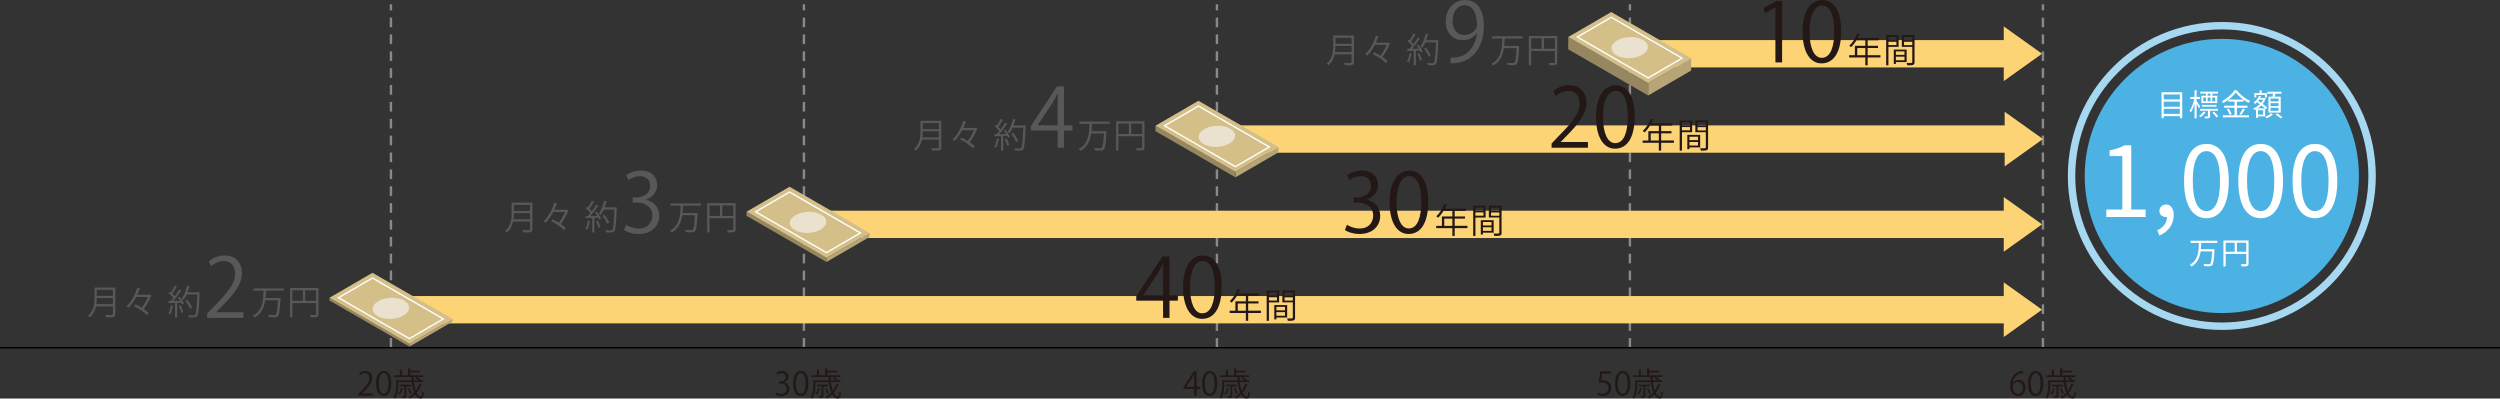 <?xml version="1.0" encoding="UTF-8"?><svg id="_レイヤー_2" xmlns="http://www.w3.org/2000/svg" width="518.74" height="82.69" viewBox="0 0 518.74 82.69"><rect x="0" y="0" width="518.74" height="82.69" fill="#333333" stroke="none"/><defs><style>.cls-1{fill:#eae1cf;}.cls-2{fill:#fff;}.cls-3{fill:#fcd475;}.cls-4{fill:#b8a577;}.cls-5{fill:#d4bf89;}.cls-6{fill:#231815;}.cls-7{fill:#968761;}.cls-8{fill:#595757;}.cls-9{fill:#4cb2e3;}.cls-10{stroke:#a6d9f1;stroke-width:1.54px;}.cls-10,.cls-11,.cls-12{fill:none;stroke-miterlimit:10;}.cls-11{stroke:#898989;stroke-dasharray:0 0 2 1.5;stroke-width:.5px;}.cls-12{stroke:#000;stroke-width:.3px;}</style></defs><g id="_レイヤー_1-2"><line class="cls-11" x1="423.9" y1="72.15" x2="423.9" y2=".89"/><line class="cls-11" x1="338.2" y1="72.15" x2="338.2" y2=".89"/><line class="cls-11" x1="252.51" y1="72.15" x2="252.51" y2=".89"/><line class="cls-11" x1="166.81" y1="72.15" x2="166.81" y2=".89"/><line class="cls-11" x1="81.12" y1="72.15" x2="81.12" y2=".89"/><line class="cls-12" y1="72.15" x2="518.74" y2="72.15"/><rect class="cls-3" x="81.12" y="61.43" width="337.47" height="5.67"/><polygon class="cls-3" points="423.71 64.26 415.77 58.59 415.77 69.93 423.71 64.26"/><rect class="cls-3" x="166.81" y="43.72" width="251.78" height="5.67"/><polygon class="cls-3" points="423.71 46.55 415.77 40.89 415.77 52.23 423.71 46.55"/><rect class="cls-3" x="252.51" y="26.02" width="166.27" height="5.67"/><polygon class="cls-3" points="423.9 28.85 415.96 23.19 415.96 34.52 423.9 28.85"/><rect class="cls-3" x="338.2" y="8.32" width="80.39" height="5.67"/><polygon class="cls-3" points="423.71 11.15 415.77 5.48 415.77 16.82 423.71 11.15"/><g><polygon class="cls-4" points="93.87 66.17 93.87 66.74 84.95 71.92 84.95 71.36 93.87 66.17"/><polygon class="cls-7" points="84.95 71.36 84.95 71.92 68.36 62.35 68.37 61.78 84.95 71.36"/><polygon class="cls-5" points="77.28 56.6 93.87 66.17 84.95 71.36 68.37 61.78 77.28 56.6"/><path class="cls-1" d="M83.86,62.38c1.44,.83,1.37,2.21-.15,3.1-1.52,.88-3.91,.93-5.34,.1-1.44-.83-1.37-2.21,.15-3.1s3.91-.93,5.34-.1Z"/><path class="cls-2" d="M77.29,57.52l14.98,8.65-7.33,4.26-14.98-8.65,7.33-4.26Zm-6.76,4.26l14.42,8.32,6.75-3.93-14.42-8.32-6.75,3.93"/></g><polygon class="cls-4" points="180.42 48.33 180.41 49.18 171.5 54.36 171.5 53.51 180.42 48.33"/><polygon class="cls-7" points="171.5 53.51 171.5 54.36 154.91 44.79 154.91 43.93 171.5 53.51"/><polygon class="cls-5" points="163.83 38.75 180.42 48.33 171.5 53.51 154.91 43.93 163.83 38.75"/><path class="cls-1" d="M170.41,44.54c1.44,.83,1.37,2.21-.15,3.1s-3.91,.93-5.34,.1c-1.44-.83-1.37-2.21,.15-3.1s3.91-.93,5.34-.1Z"/><path class="cls-2" d="M163.83,39.68l14.98,8.65-7.33,4.26-14.98-8.65,7.33-4.26Zm-6.76,4.26l14.42,8.32,6.75-3.93-14.42-8.32-6.75,3.93"/><g><polygon class="cls-4" points="350.91 12.07 350.91 14.63 341.99 19.81 341.99 17.26 350.91 12.07"/><polygon class="cls-7" points="341.99 17.26 341.99 19.81 325.4 10.23 325.4 7.68 341.99 17.26"/><polygon class="cls-5" points="334.32 2.5 350.91 12.07 341.99 17.26 325.4 7.68 334.32 2.5"/><path class="cls-1" d="M340.9,8.28c1.44,.83,1.37,2.21-.15,3.1-1.52,.88-3.91,.93-5.34,.1s-1.37-2.21,.15-3.1c1.52-.88,3.91-.93,5.34-.1Z"/><path class="cls-2" d="M334.33,3.42l14.98,8.65-7.33,4.26-14.98-8.65,7.33-4.26Zm-6.76,4.26l14.42,8.32,6.75-3.93-14.42-8.32-6.75,3.93"/></g><g><polygon class="cls-4" points="265.26 30.49 265.26 31.62 256.35 36.8 256.35 35.67 265.26 30.49"/><polygon class="cls-7" points="256.35 35.67 256.35 36.8 239.76 27.22 239.76 26.09 256.35 35.67"/><polygon class="cls-5" points="248.67 20.91 265.26 30.49 256.35 35.67 239.76 26.09 248.67 20.91"/><path class="cls-1" d="M255.25,26.69c1.44,.83,1.37,2.21-.15,3.1s-3.91,.93-5.34,.1c-1.44-.83-1.37-2.21,.15-3.1,1.52-.88,3.91-.93,5.34-.1Z"/><path class="cls-2" d="M248.68,21.84l14.98,8.65-7.33,4.26-14.98-8.65,7.33-4.26Zm-6.76,4.26l14.42,8.32,6.75-3.93-14.42-8.32-6.75,3.93"/></g><g><path class="cls-6" d="M77.35,82.1h-2.98v-.34l.49-.52c1.2-1.21,1.8-1.94,1.8-2.77,0-.54-.24-1.04-.96-1.04-.4,0-.77,.22-1.01,.42l-.19-.39c.31-.28,.77-.49,1.31-.49,1.02,0,1.42,.74,1.42,1.43,0,.95-.67,1.76-1.71,2.81l-.4,.42h0s2.23,.01,2.23,.01v.46Z"/><path class="cls-6" d="M78.02,79.59c0-1.76,.69-2.62,1.63-2.62s1.54,.9,1.54,2.55c0,1.75-.61,2.65-1.61,2.65-.92,0-1.55-.9-1.55-2.58Zm2.6-.04c0-1.26-.3-2.13-1.01-2.13-.6,0-1.02,.8-1.02,2.13s.37,2.17,1,2.17c.75,0,1.03-.97,1.03-2.17Z"/><path class="cls-6" d="M85.86,79.28c.08,.67,.22,1.3,.41,1.8,.32-.43,.58-.93,.75-1.49l.51,.15s-.07,.07-.14,.06c-.22,.63-.54,1.21-.94,1.7,.24,.48,.54,.77,.87,.77,.19,0,.27-.29,.3-1.01,.09,.09,.23,.17,.34,.2-.07,.94-.24,1.22-.67,1.22-.46,0-.85-.32-1.15-.85-.32,.34-.68,.62-1.07,.85-.06-.09-.2-.23-.28-.3,.43-.23,.83-.54,1.17-.92-.26-.59-.43-1.35-.53-2.17h-2.79v.78c0,.77-.11,1.87-.67,2.62-.07-.09-.25-.22-.34-.28,.52-.7,.59-1.66,.59-2.36v-1.15h3.18c-.02-.22-.03-.44-.04-.66h-3.53v-.38h1.13v-1.14l.55,.04s-.04,.07-.13,.09v1.02h1.29v-1.45l.58,.04s-.05,.08-.13,.09v.37h2.03v.35h-2.03v.6h2.71v.38h-1.31c.3,.17,.64,.42,.81,.58l-.08,.07h.54v.38h-1.93Zm-2.19,1.38s-.05,.06-.12,.06c-.14,.42-.36,.9-.61,1.19-.07-.05-.2-.13-.28-.19,.22-.28,.44-.74,.56-1.2l.44,.13Zm1.59-.48h-.95v1.95c0,.4-.15,.44-.85,.44-.01-.11-.07-.26-.13-.37,.25,0,.44,0,.51,0,.07,0,.08-.03,.08-.09v-1.95h-.96v-.36h2.29v.36Zm-.34,.36c.22,.32,.44,.77,.52,1.04l-.33,.14c-.07-.29-.3-.73-.5-1.06l.31-.12Zm1.51-2.29h-.48s-.06,.06-.13,.08c0,.2,.01,.39,.03,.58h1.06c-.2-.16-.46-.35-.68-.48l.22-.17Z"/></g><g><path class="cls-6" d="M162.7,79.37c.59,.1,1.1,.58,1.1,1.31,0,.8-.58,1.5-1.71,1.5-.5,0-.96-.16-1.19-.32l.17-.43c.18,.12,.59,.3,1.03,.3,.85,0,1.12-.59,1.12-1.06,0-.74-.63-1.08-1.29-1.08h-.33v-.42h.33c.48,0,1.11-.3,1.11-.93,0-.44-.26-.81-.87-.81-.37,0-.72,.18-.92,.33l-.17-.41c.24-.19,.71-.38,1.2-.38,.92,0,1.33,.59,1.33,1.19,0,.52-.33,.98-.92,1.19v.02Z"/><path class="cls-6" d="M164.57,79.59c0-1.76,.69-2.62,1.63-2.62s1.54,.9,1.54,2.55c0,1.75-.61,2.65-1.61,2.65-.92,0-1.55-.9-1.55-2.58Zm2.6-.04c0-1.26-.3-2.13-1.01-2.13-.6,0-1.02,.8-1.02,2.13s.37,2.17,1,2.17c.75,0,1.03-.97,1.03-2.17Z"/><path class="cls-6" d="M172.41,79.28c.08,.67,.22,1.3,.41,1.8,.32-.43,.58-.93,.75-1.49l.51,.15s-.07,.07-.14,.06c-.22,.63-.54,1.21-.94,1.7,.24,.48,.54,.77,.87,.77,.19,0,.27-.29,.3-1.01,.09,.09,.23,.17,.34,.2-.07,.94-.24,1.22-.67,1.22-.46,0-.85-.32-1.15-.85-.32,.34-.68,.62-1.07,.85-.06-.09-.2-.23-.28-.3,.43-.23,.83-.54,1.17-.92-.26-.59-.43-1.35-.53-2.17h-2.79v.78c0,.77-.11,1.87-.67,2.62-.07-.09-.25-.22-.34-.28,.52-.7,.59-1.66,.59-2.36v-1.15h3.18c-.02-.22-.03-.44-.04-.66h-3.53v-.38h1.13v-1.14l.55,.04s-.04,.07-.13,.09v1.02h1.29v-1.45l.58,.04s-.05,.08-.13,.09v.37h2.03v.35h-2.03v.6h2.71v.38h-1.31c.3,.17,.64,.42,.81,.58l-.08,.07h.54v.38h-1.93Zm-2.19,1.38s-.05,.06-.12,.06c-.14,.42-.36,.9-.61,1.19-.07-.05-.2-.13-.28-.19,.22-.28,.44-.74,.56-1.2l.44,.13Zm1.59-.48h-.95v1.95c0,.4-.15,.44-.85,.44-.01-.11-.07-.26-.13-.37,.25,0,.44,0,.51,0,.07,0,.08-.03,.08-.09v-1.95h-.96v-.36h2.29v.36Zm-.34,.36c.22,.32,.44,.77,.52,1.04l-.33,.14c-.07-.29-.3-.73-.5-1.06l.31-.12Zm1.51-2.29h-.48s-.06,.06-.13,.08c0,.2,.01,.39,.03,.58h1.06c-.2-.16-.46-.35-.68-.48l.22-.17Z"/></g><g><path class="cls-6" d="M248.3,82.1h-.53v-1.41h-2.2v-.36l2.15-3.27h.58v3.2h.69v.43h-.69v1.41Zm-2.17-1.84h1.64v-1.79c0-.28,.01-.54,.03-.81h-.03c-.15,.31-.28,.53-.4,.75l-1.23,1.83h0Z"/><path class="cls-6" d="M249.41,79.59c0-1.76,.69-2.62,1.63-2.62s1.54,.9,1.54,2.55c0,1.75-.61,2.65-1.61,2.65-.92,0-1.55-.9-1.55-2.58Zm2.6-.04c0-1.26-.3-2.13-1.01-2.13-.6,0-1.02,.8-1.02,2.13s.37,2.17,1,2.17c.75,0,1.03-.97,1.03-2.17Z"/><path class="cls-6" d="M257.25,79.28c.08,.67,.22,1.3,.41,1.8,.32-.43,.58-.93,.75-1.49l.51,.15s-.07,.07-.14,.06c-.22,.63-.54,1.21-.94,1.7,.24,.48,.54,.77,.87,.77,.19,0,.27-.29,.3-1.01,.09,.09,.23,.17,.34,.2-.07,.94-.24,1.22-.67,1.22-.46,0-.85-.32-1.15-.85-.32,.34-.68,.62-1.07,.85-.06-.09-.2-.23-.28-.3,.43-.23,.83-.54,1.17-.92-.26-.59-.43-1.35-.53-2.17h-2.79v.78c0,.77-.11,1.87-.67,2.62-.07-.09-.25-.22-.34-.28,.52-.7,.59-1.66,.59-2.36v-1.15h3.18c-.02-.22-.03-.44-.04-.66h-3.53v-.38h1.13v-1.14l.55,.04s-.04,.07-.13,.09v1.02h1.29v-1.45l.58,.04s-.05,.08-.13,.09v.37h2.03v.35h-2.03v.6h2.71v.38h-1.31c.3,.17,.64,.42,.81,.58l-.08,.07h.54v.38h-1.93Zm-2.19,1.38s-.05,.06-.12,.06c-.14,.42-.36,.9-.61,1.19-.07-.05-.2-.13-.28-.19,.22-.28,.44-.74,.56-1.2l.44,.13Zm1.59-.48h-.95v1.95c0,.4-.15,.44-.85,.44-.01-.11-.07-.26-.13-.37,.25,0,.44,0,.51,0,.07,0,.08-.03,.08-.09v-1.95h-.96v-.36h2.29v.36Zm-.34,.36c.22,.32,.44,.77,.52,1.04l-.33,.14c-.07-.29-.3-.73-.5-1.06l.31-.12Zm1.51-2.29h-.48s-.06,.06-.13,.08c0,.2,.01,.39,.03,.58h1.06c-.2-.16-.46-.35-.68-.48l.22-.17Z"/></g><g><path class="cls-6" d="M334.26,77.06v.46h-1.81l-.21,1.43c.11-.01,.21-.03,.39-.03,.89,0,1.7,.53,1.7,1.55s-.74,1.71-1.74,1.71c-.5,0-.93-.15-1.16-.3l.16-.44c.19,.13,.56,.28,1,.28,.63,0,1.18-.46,1.17-1.19,0-.69-.44-1.18-1.39-1.18-.27,0-.48,.02-.65,.05l.32-2.35h2.21Z"/><path class="cls-6" d="M335.11,79.59c0-1.76,.69-2.62,1.63-2.62s1.54,.9,1.54,2.55c0,1.75-.61,2.65-1.62,2.65-.92,0-1.55-.9-1.55-2.58Zm2.6-.04c0-1.26-.3-2.13-1.01-2.13-.6,0-1.02,.8-1.02,2.13s.37,2.17,1,2.17c.75,0,1.03-.97,1.03-2.17Z"/><path class="cls-6" d="M342.95,79.28c.08,.67,.22,1.3,.41,1.8,.32-.43,.58-.93,.75-1.49l.51,.15s-.07,.07-.14,.06c-.22,.63-.55,1.21-.94,1.7,.24,.48,.54,.77,.88,.77,.19,0,.27-.29,.3-1.01,.09,.09,.23,.17,.34,.2-.07,.94-.24,1.22-.67,1.22-.46,0-.85-.32-1.15-.85-.32,.34-.68,.62-1.07,.85-.06-.09-.2-.23-.28-.3,.43-.23,.83-.54,1.17-.92-.26-.59-.43-1.35-.53-2.17h-2.79v.78c0,.77-.11,1.87-.67,2.62-.07-.09-.25-.22-.34-.28,.52-.7,.58-1.66,.58-2.36v-1.15h3.18c-.02-.22-.03-.44-.04-.66h-3.53v-.38h1.13v-1.14l.55,.04s-.04,.07-.13,.09v1.02h1.29v-1.45l.58,.04s-.05,.08-.13,.09v.37h2.03v.35h-2.03v.6h2.71v.38h-1.31c.3,.17,.64,.42,.81,.58l-.08,.07h.54v.38h-1.93Zm-2.19,1.38s-.05,.06-.12,.06c-.14,.42-.36,.9-.61,1.19-.07-.05-.2-.13-.28-.19,.22-.28,.44-.74,.57-1.2l.44,.13Zm1.59-.48h-.95v1.95c0,.4-.15,.44-.85,.44-.01-.11-.07-.26-.13-.37,.25,0,.44,0,.51,0,.07,0,.08-.03,.08-.09v-1.95h-.96v-.36h2.29v.36Zm-.34,.36c.22,.32,.44,.77,.52,1.04l-.33,.14c-.07-.29-.3-.73-.5-1.06l.31-.12Zm1.51-2.29h-.48s-.06,.06-.13,.08c0,.2,.01,.39,.03,.58h1.06c-.2-.16-.46-.35-.68-.48l.21-.17Z"/></g><g><path class="cls-6" d="M417.67,79.42c.23-.34,.64-.62,1.18-.62,.85,0,1.43,.64,1.43,1.61s-.57,1.76-1.55,1.76-1.64-.81-1.64-2.12,.63-2.77,2.27-3.04c.19-.03,.36-.05,.47-.05v.46c-1.39,0-2.06,1.02-2.17,1.98h.02Zm2.04,1.03c0-.77-.42-1.22-1.02-1.22s-1.04,.58-1.04,.96c0,.92,.4,1.55,1.1,1.55,.58,0,.97-.53,.97-1.29Z"/><path class="cls-6" d="M420.8,79.59c0-1.76,.69-2.62,1.63-2.62s1.54,.9,1.54,2.55c0,1.75-.61,2.65-1.62,2.65-.92,0-1.55-.9-1.55-2.58Zm2.6-.04c0-1.26-.3-2.13-1.01-2.13-.6,0-1.02,.8-1.02,2.13s.37,2.17,1,2.17c.75,0,1.03-.97,1.03-2.17Z"/><path class="cls-6" d="M428.64,79.28c.08,.67,.22,1.3,.41,1.8,.32-.43,.58-.93,.75-1.49l.51,.15s-.07,.07-.14,.06c-.22,.63-.55,1.21-.94,1.7,.24,.48,.54,.77,.88,.77,.19,0,.27-.29,.3-1.01,.09,.09,.23,.17,.34,.2-.07,.94-.24,1.22-.67,1.22-.46,0-.85-.32-1.15-.85-.32,.34-.68,.62-1.07,.85-.06-.09-.2-.23-.28-.3,.43-.23,.83-.54,1.17-.92-.26-.59-.43-1.35-.53-2.17h-2.79v.78c0,.77-.11,1.87-.67,2.62-.07-.09-.25-.22-.34-.28,.52-.7,.58-1.66,.58-2.36v-1.15h3.18c-.02-.22-.03-.44-.04-.66h-3.53v-.38h1.13v-1.14l.55,.04s-.04,.07-.13,.09v1.02h1.29v-1.45l.58,.04s-.05,.08-.13,.09v.37h2.03v.35h-2.03v.6h2.71v.38h-1.31c.3,.17,.64,.42,.81,.58l-.08,.07h.54v.38h-1.93Zm-2.19,1.38s-.05,.06-.12,.06c-.14,.42-.36,.9-.61,1.19-.07-.05-.2-.13-.28-.19,.22-.28,.44-.74,.57-1.2l.44,.13Zm1.59-.48h-.95v1.95c0,.4-.15,.44-.85,.44-.01-.11-.07-.26-.13-.37,.25,0,.44,0,.51,0,.07,0,.08-.03,.08-.09v-1.95h-.96v-.36h2.29v.36Zm-.34,.36c.22,.32,.44,.77,.52,1.04l-.33,.14c-.07-.29-.3-.73-.5-1.06l.31-.12Zm1.51-2.29h-.48s-.06,.06-.13,.08c0,.2,.01,.39,.03,.58h1.06c-.2-.16-.46-.35-.68-.48l.21-.17Z"/></g><g><path class="cls-6" d="M368.39,12.95V1.53h-.03l-2.09,1.21-.34-1.06,2.64-1.48h1.21V12.95h-1.38Z"/><path class="cls-6" d="M374.02,6.62c0-4.46,1.74-6.62,4.12-6.62s3.9,2.28,3.9,6.45c0,4.42-1.55,6.7-4.08,6.7-2.31,0-3.93-2.28-3.93-6.53Zm6.58-.1c0-3.18-.77-5.38-2.55-5.38-1.51,0-2.59,2.02-2.59,5.38s.94,5.48,2.54,5.48c1.89,0,2.6-2.45,2.6-5.48Z"/><path class="cls-6" d="M390.18,11.46v.47h-2.65v1.62h-.48v-1.62h-3.36v-.47h1.19v-1.95h2.17v-1.16h-1.83c-.34,.56-.73,1.06-1.13,1.43-.08-.08-.27-.24-.38-.31,.66-.57,1.28-1.54,1.65-2.53l.6,.19c-.03,.06-.09,.08-.16,.06-.09,.23-.2,.46-.32,.69h4.36v.47h-2.31v1.16h2.15v.45h-2.15v1.49h2.65Zm-4.81,0h1.68v-1.49h-1.68v1.49Z"/><path class="cls-6" d="M393.95,9.73h-2.11v3.83h-.47V7.28h2.58v2.44Zm-.45-2.07h-1.66v.65h1.66v-.65Zm-1.66,1.69h1.66v-.68h-1.66v.68Zm3.78,3.53h-2.23v.38h-.44v-2.97h2.67v2.59Zm-.45-2.21h-1.78v.71h1.78v-.71Zm-1.78,1.83h1.78v-.74h-1.78v.74Zm3.87-5.21v5.61c0,.63-.28,.66-1.5,.66-.01-.13-.09-.36-.16-.5,.23,0,.45,.01,.63,.01,.52,0,.56,0,.56-.18v-3.16h-2.17v-2.45h2.64Zm-.47,.38h-1.71v.65h1.71v-.65Zm-1.71,1.7h1.71v-.69h-1.71v.69Z"/></g><g><path class="cls-6" d="M329.49,30.65h-7.54v-.87l1.24-1.31c3.03-3.06,4.56-4.92,4.56-6.99,0-1.36-.6-2.62-2.43-2.62-1.02,0-1.94,.56-2.55,1.05l-.48-.99c.78-.7,1.94-1.24,3.3-1.24,2.57,0,3.59,1.87,3.59,3.62,0,2.4-1.68,4.44-4.32,7.09l-1,1.05v.03h5.63v1.16Z"/><path class="cls-6" d="M331.17,24.32c0-4.46,1.74-6.62,4.12-6.62s3.9,2.28,3.9,6.45c0,4.42-1.55,6.7-4.08,6.7-2.31,0-3.93-2.28-3.93-6.53Zm6.58-.1c0-3.18-.77-5.38-2.55-5.38-1.51,0-2.59,2.03-2.59,5.38s.94,5.48,2.54,5.48c1.89,0,2.6-2.45,2.6-5.48Z"/><path class="cls-6" d="M347.33,29.16v.47h-2.65v1.62h-.48v-1.62h-3.36v-.47h1.19v-1.95h2.17v-1.16h-1.83c-.34,.56-.73,1.06-1.13,1.43-.08-.08-.27-.24-.38-.31,.66-.57,1.28-1.54,1.65-2.53l.6,.19c-.03,.06-.09,.08-.16,.06-.09,.23-.2,.46-.32,.69h4.36v.47h-2.31v1.16h2.15v.45h-2.15v1.49h2.65Zm-4.81,0h1.68v-1.49h-1.68v1.49Z"/><path class="cls-6" d="M351.11,27.43h-2.11v3.83h-.47v-6.27h2.58v2.44Zm-.45-2.07h-1.66v.65h1.66v-.65Zm-1.66,1.69h1.66v-.68h-1.66v.68Zm3.78,3.53h-2.23v.38h-.44v-2.97h2.67v2.59Zm-.45-2.21h-1.78v.71h1.78v-.71Zm-1.78,1.83h1.78v-.74h-1.78v.74Zm3.87-5.21v5.61c0,.63-.28,.66-1.5,.66-.01-.13-.09-.36-.16-.5,.23,0,.45,.01,.63,.01,.52,0,.56,0,.56-.18v-3.16h-2.17v-2.45h2.64Zm-.47,.38h-1.71v.65h1.71v-.65Zm-1.71,1.7h1.71v-.69h-1.71v.69Z"/></g><g><path class="cls-6" d="M283.62,41.46c1.5,.26,2.77,1.46,2.77,3.3,0,2.02-1.46,3.79-4.32,3.79-1.28,0-2.43-.41-3.01-.82l.43-1.09c.46,.31,1.48,.77,2.6,.77,2.14,0,2.84-1.5,2.84-2.67,0-1.87-1.58-2.72-3.25-2.72h-.83v-1.05h.83c1.23,0,2.81-.77,2.81-2.36,0-1.11-.66-2.06-2.19-2.06-.94,0-1.82,.46-2.33,.83l-.43-1.04c.61-.48,1.8-.95,3.03-.95,2.33,0,3.37,1.48,3.37,3.01,0,1.31-.83,2.48-2.31,3.01v.05Z"/><path class="cls-6" d="M288.33,42.02c0-4.46,1.74-6.62,4.12-6.62s3.9,2.28,3.9,6.45c0,4.42-1.55,6.7-4.08,6.7-2.31,0-3.93-2.28-3.93-6.53Zm6.58-.1c0-3.18-.77-5.38-2.55-5.38-1.51,0-2.59,2.03-2.59,5.38s.94,5.48,2.54,5.48c1.89,0,2.6-2.45,2.6-5.48Z"/><path class="cls-6" d="M304.49,46.86v.47h-2.65v1.62h-.48v-1.62h-3.36v-.47h1.19v-1.95h2.17v-1.16h-1.83c-.34,.56-.73,1.06-1.13,1.43-.08-.08-.27-.24-.38-.31,.66-.57,1.28-1.54,1.65-2.53l.6,.19c-.03,.06-.09,.08-.16,.06-.09,.23-.2,.46-.32,.69h4.36v.47h-2.31v1.16h2.15v.45h-2.15v1.49h2.65Zm-4.81,0h1.68v-1.49h-1.68v1.49Z"/><path class="cls-6" d="M308.26,45.13h-2.11v3.83h-.47v-6.27h2.58v2.44Zm-.45-2.07h-1.66v.65h1.66v-.65Zm-1.66,1.69h1.66v-.68h-1.66v.68Zm3.78,3.53h-2.23v.38h-.44v-2.97h2.67v2.59Zm-.45-2.21h-1.78v.71h1.78v-.71Zm-1.78,1.83h1.78v-.74h-1.78v.74Zm3.87-5.21v5.61c0,.63-.28,.66-1.5,.66-.01-.13-.09-.36-.16-.5,.23,0,.45,.01,.63,.01,.52,0,.56,0,.56-.18v-3.16h-2.17v-2.45h2.64Zm-.47,.38h-1.71v.65h1.71v-.65Zm-1.71,1.7h1.71v-.69h-1.71v.69Z"/></g><g><path class="cls-6" d="M242.67,65.96h-1.34v-3.57h-5.56v-.9l5.44-8.27h1.46v8.08h1.74v1.09h-1.74v3.57Zm-5.48-4.66h4.13v-4.53c0-.7,.03-1.38,.07-2.04h-.07c-.39,.78-.7,1.33-1.02,1.91l-3.11,4.63v.03Z"/><path class="cls-6" d="M245.48,59.63c0-4.46,1.74-6.62,4.12-6.62s3.9,2.28,3.9,6.45c0,4.42-1.55,6.7-4.08,6.7-2.31,0-3.93-2.28-3.93-6.53Zm6.58-.1c0-3.18-.77-5.38-2.55-5.38-1.51,0-2.59,2.02-2.59,5.38s.94,5.48,2.54,5.48c1.89,0,2.6-2.45,2.6-5.48Z"/><path class="cls-6" d="M261.64,64.47v.47h-2.65v1.62h-.48v-1.62h-3.36v-.47h1.19v-1.95h2.17v-1.16h-1.83c-.34,.56-.73,1.06-1.13,1.43-.08-.08-.27-.24-.38-.31,.66-.57,1.28-1.54,1.65-2.53l.6,.19c-.03,.06-.09,.08-.16,.06-.09,.23-.2,.46-.32,.69h4.36v.47h-2.31v1.16h2.15v.45h-2.15v1.49h2.65Zm-4.81,0h1.68v-1.49h-1.68v1.49Z"/><path class="cls-6" d="M265.41,62.74h-2.11v3.83h-.47v-6.27h2.58v2.44Zm-.45-2.07h-1.66v.65h1.66v-.65Zm-1.66,1.69h1.66v-.68h-1.66v.68Zm3.78,3.53h-2.23v.38h-.44v-2.97h2.67v2.59Zm-.45-2.21h-1.78v.71h1.78v-.71Zm-1.78,1.83h1.78v-.74h-1.78v.74Zm3.87-5.21v5.61c0,.63-.28,.66-1.5,.66-.01-.13-.09-.36-.16-.5,.23,0,.45,.01,.63,.01,.52,0,.56,0,.56-.18v-3.16h-2.17v-2.45h2.64Zm-.47,.38h-1.71v.65h1.71v-.65Zm-1.71,1.7h1.71v-.69h-1.71v.69Z"/></g><g><path class="cls-8" d="M23.92,59.66v5.49c0,.37-.1,.53-.36,.62s-.74,.09-1.51,.08c-.04-.13-.13-.36-.21-.5,.34,.01,.67,.02,.92,.02,.62,0,.66,0,.66-.22v-1.58h-3.5c-.18,.83-.55,1.66-1.3,2.29-.07-.11-.25-.28-.35-.35,1.22-1.03,1.34-2.5,1.34-3.67v-2.18h4.32Zm-3.84,2.18c0,.36-.01,.81-.08,1.27h3.42v-1.27h-3.34Zm3.34-1.71h-3.34v1.26h3.34v-1.26Z"/><path class="cls-8" d="M31.06,61.1l.39,.22s-.06,.06-.1,.08c-.33,.85-.93,1.93-1.53,2.73,.42,.28,.78,.57,1.03,.83l-.33,.43c-.54-.59-1.71-1.38-2.7-1.86l.3-.38c.42,.2,.87,.45,1.3,.71,.5-.64,.99-1.51,1.29-2.24h-2.46c-.42,.81-.94,1.61-1.56,2.22-.1-.08-.3-.21-.44-.28,1.06-.98,1.83-2.54,2.23-3.86l.64,.18s-.07,.08-.17,.08c-.13,.38-.28,.79-.47,1.2h2.51l.1-.03Z"/><path class="cls-8" d="M35.99,63.5s-.06,.07-.14,.07c-.11,.6-.31,1.28-.55,1.7-.08-.06-.25-.13-.36-.18,.23-.4,.41-1.08,.52-1.72l.53,.13Zm.79-4s-.09,.06-.15,.06c-.22,.41-.57,.98-.87,1.39,.19,.18,.37,.37,.5,.53,.35-.48,.68-.98,.91-1.4l.51,.24s-.08,.06-.16,.06c-.4,.62-1.02,1.45-1.57,2.07,.45,0,.94-.01,1.44-.03-.14-.23-.3-.47-.47-.67,.2-.11,.28-.14,.35-.18,.36,.45,.74,1.04,.89,1.43l-.37,.21c-.05-.12-.11-.26-.2-.42l-.82,.04v3.03h-.45v-3.01c-.44,.01-.84,.04-1.15,.04-.01,.06-.06,.08-.11,.09l-.13-.53h.53c.17-.19,.35-.4,.52-.64-.23-.3-.63-.7-.98-.98l.23-.3c.07,.06,.14,.11,.22,.17,.28-.41,.6-1,.79-1.42l.52,.22Zm.84,5.4c-.08-.38-.3-.98-.52-1.42l.38-.13c.23,.45,.46,1.03,.55,1.41l-.41,.15Zm3.55-4.28l.25,.03s0,.11-.01,.16c-.11,3.32-.23,4.43-.51,4.78-.19,.23-.38,.28-.87,.28-.24,0-.53,0-.81-.03-.01-.13-.06-.33-.16-.45,.49,.04,.93,.05,1.11,.05,.14,0,.23-.02,.31-.11,.23-.25,.35-1.34,.46-4.23h-2.22c-.19,.44-.41,.83-.64,1.14-.09-.07-.27-.19-.39-.25,.47-.62,.88-1.67,1.13-2.7l.59,.16c-.01,.06-.08,.08-.16,.08-.1,.38-.22,.75-.36,1.12h2.27Zm-2.32,1.56c.41,.52,.85,1.2,1.02,1.66l-.42,.23c-.16-.45-.59-1.17-.99-1.69l.39-.2Z"/><path class="cls-8" d="M50.52,65.96h-7.54v-.87l1.24-1.31c3.03-3.06,4.56-4.92,4.56-6.99,0-1.36-.6-2.62-2.43-2.62-1.02,0-1.94,.56-2.55,1.06l-.48-.99c.78-.7,1.94-1.24,3.3-1.24,2.57,0,3.59,1.87,3.59,3.62,0,2.4-1.68,4.44-4.32,7.09l-1,1.05v.03h5.63v1.16Z"/><path class="cls-8" d="M58.89,60.3h-3.56s-.07,.05-.13,.06c-.02,.46-.04,.96-.09,1.47h2.81s.28,.03,.28,.03c0,.05,0,.11-.01,.16-.13,2.4-.25,3.27-.54,3.57-.18,.21-.37,.25-.92,.25-.27,0-.61-.01-.95-.04-.01-.14-.08-.34-.17-.47,.56,.05,1.1,.05,1.32,.05,.13,0,.21-.02,.28-.08,.22-.21,.35-1.01,.45-3h-2.63c-.21,1.4-.74,2.8-2.23,3.6-.08-.13-.23-.28-.35-.38,2.08-1.05,2.19-3.34,2.23-5.21h-2.09v-.47h6.29v.47Z"/><path class="cls-8" d="M66.08,59.77v5.42c0,.62-.27,.65-1.59,.65-.03-.13-.11-.35-.18-.48,.25,0,.5,.01,.69,.01,.56,0,.6,0,.6-.18v-2.31h-4.94v2.97h-.47v-6.09h5.89Zm-5.42,.47v2.17h2.19v-2.17h-2.19Zm2.67,2.17h2.27v-2.17h-2.27v2.17Z"/></g><g><path class="cls-8" d="M110.47,42.05v5.49c0,.37-.1,.53-.36,.62-.26,.08-.74,.09-1.51,.08-.04-.13-.13-.36-.21-.5,.34,.01,.67,.02,.92,.02,.62,0,.66,0,.66-.22v-1.58h-3.5c-.18,.83-.55,1.66-1.3,2.29-.07-.11-.25-.28-.35-.36,1.22-1.03,1.34-2.5,1.34-3.67v-2.18h4.32Zm-3.84,2.18c0,.36-.01,.81-.08,1.27h3.42v-1.27h-3.34Zm3.34-1.71h-3.34v1.26h3.34v-1.26Z"/><path class="cls-8" d="M117.6,43.48l.39,.22s-.06,.06-.1,.08c-.33,.85-.93,1.93-1.53,2.72,.42,.28,.78,.57,1.03,.83l-.33,.43c-.54-.59-1.71-1.38-2.7-1.86l.3-.38c.42,.2,.87,.45,1.3,.71,.5-.64,.99-1.52,1.29-2.24h-2.46c-.42,.81-.94,1.61-1.56,2.21-.1-.08-.3-.21-.44-.28,1.06-.98,1.83-2.54,2.23-3.86l.64,.18c-.01,.05-.07,.08-.17,.08-.13,.38-.28,.79-.47,1.2h2.51l.1-.03Z"/><path class="cls-8" d="M122.54,45.88s-.06,.07-.14,.07c-.11,.6-.31,1.28-.55,1.7-.08-.06-.25-.13-.36-.18,.23-.4,.41-1.08,.52-1.72l.53,.13Zm.79-4s-.09,.06-.15,.06c-.22,.41-.57,.98-.87,1.39,.19,.18,.37,.37,.5,.53,.35-.48,.68-.98,.91-1.4l.51,.24s-.08,.06-.16,.06c-.4,.62-1.02,1.45-1.57,2.07,.45,0,.94-.01,1.44-.03-.14-.23-.3-.47-.47-.67,.2-.11,.28-.14,.35-.18,.36,.45,.74,1.04,.89,1.43l-.37,.21c-.05-.12-.11-.26-.2-.42l-.82,.04v3.03h-.45v-3.01c-.44,.01-.84,.04-1.15,.04-.01,.06-.06,.08-.11,.09l-.13-.53h.53c.17-.19,.35-.4,.52-.64-.23-.3-.63-.7-.98-.98l.23-.3c.07,.06,.14,.11,.22,.17,.28-.41,.6-1,.79-1.42l.52,.22Zm.84,5.4c-.08-.38-.3-.98-.52-1.42l.38-.13c.23,.45,.46,1.03,.55,1.41l-.41,.15Zm3.55-4.28l.25,.03s0,.11-.01,.16c-.11,3.32-.23,4.43-.51,4.78-.19,.23-.38,.28-.87,.28-.24,0-.53,0-.81-.03-.01-.13-.06-.33-.16-.45,.49,.04,.93,.05,1.11,.05,.14,0,.23-.02,.31-.11,.23-.25,.35-1.34,.46-4.23h-2.22c-.19,.44-.41,.84-.64,1.14-.09-.07-.27-.19-.39-.26,.47-.62,.88-1.67,1.13-2.7l.59,.16c-.01,.06-.08,.08-.16,.08-.1,.38-.22,.75-.36,1.12h2.27Zm-2.32,1.56c.41,.52,.85,1.2,1.02,1.66l-.42,.23c-.16-.45-.59-1.17-.99-1.69l.39-.2Z"/><path class="cls-8" d="M134.04,41.46c1.5,.26,2.77,1.46,2.77,3.3,0,2.02-1.46,3.79-4.32,3.79-1.28,0-2.43-.41-3.01-.82l.43-1.09c.46,.31,1.48,.77,2.6,.77,2.14,0,2.84-1.5,2.84-2.67,0-1.87-1.58-2.72-3.25-2.72h-.83v-1.05h.83c1.22,0,2.81-.77,2.81-2.36,0-1.11-.66-2.06-2.19-2.06-.94,0-1.82,.46-2.33,.83l-.43-1.04c.61-.48,1.8-.95,3.03-.95,2.33,0,3.37,1.48,3.37,3.01,0,1.31-.83,2.48-2.31,3.01v.05Z"/><path class="cls-8" d="M145.43,42.68h-3.56s-.07,.05-.13,.06c-.02,.46-.04,.96-.09,1.46h2.81s.28,.03,.28,.03c0,.05,0,.11-.01,.16-.13,2.4-.25,3.27-.54,3.57-.18,.21-.37,.25-.92,.25-.27,0-.61-.01-.95-.04-.01-.14-.08-.34-.17-.47,.56,.05,1.1,.05,1.32,.05,.13,0,.21-.02,.28-.09,.22-.21,.35-1.01,.45-3h-2.63c-.21,1.4-.74,2.8-2.23,3.6-.08-.13-.23-.28-.35-.38,2.08-1.05,2.19-3.34,2.23-5.21h-2.09v-.47h6.29v.47Z"/><path class="cls-8" d="M152.63,42.16v5.42c0,.62-.27,.65-1.59,.65-.03-.13-.11-.35-.18-.48,.25,0,.5,.01,.69,.01,.56,0,.6,0,.6-.18v-2.31h-4.94v2.97h-.47v-6.09h5.89Zm-5.42,.47v2.17h2.19v-2.17h-2.19Zm2.67,2.17h2.27v-2.17h-2.27v2.17Z"/></g><g><path class="cls-8" d="M195.31,25.06v5.49c0,.37-.1,.53-.36,.62s-.74,.09-1.51,.08c-.04-.13-.13-.36-.21-.5,.34,.01,.67,.02,.92,.02,.62,0,.66,0,.66-.22v-1.58h-3.5c-.18,.83-.55,1.66-1.3,2.29-.07-.11-.25-.28-.35-.35,1.22-1.03,1.34-2.5,1.34-3.67v-2.18h4.32Zm-3.84,2.18c0,.36-.01,.81-.08,1.27h3.42v-1.27h-3.34Zm3.34-1.71h-3.34v1.26h3.34v-1.26Z"/><path class="cls-8" d="M202.45,26.49l.39,.22s-.06,.06-.1,.08c-.33,.85-.93,1.93-1.53,2.73,.42,.28,.78,.57,1.03,.83l-.33,.43c-.54-.59-1.71-1.38-2.7-1.86l.3-.38c.42,.2,.87,.45,1.3,.71,.5-.64,.99-1.51,1.29-2.24h-2.46c-.42,.81-.94,1.61-1.56,2.22-.1-.08-.3-.21-.44-.28,1.06-.98,1.83-2.54,2.23-3.86l.64,.18s-.07,.08-.17,.08c-.13,.38-.28,.79-.47,1.2h2.51l.1-.03Z"/><path class="cls-8" d="M207.38,28.89s-.06,.07-.14,.07c-.11,.6-.31,1.28-.55,1.7-.08-.06-.25-.13-.36-.18,.23-.4,.41-1.08,.52-1.72l.53,.13Zm.79-4s-.09,.06-.15,.06c-.22,.41-.57,.98-.87,1.39,.19,.18,.37,.37,.5,.53,.35-.48,.68-.98,.91-1.4l.51,.24s-.08,.06-.16,.06c-.4,.62-1.02,1.45-1.57,2.07,.45,0,.94-.01,1.44-.03-.14-.23-.3-.47-.47-.67,.2-.11,.28-.14,.35-.18,.36,.45,.74,1.04,.89,1.43l-.37,.21c-.05-.12-.11-.26-.2-.42l-.82,.04v3.03h-.45v-3.01c-.44,.01-.84,.04-1.15,.04-.01,.06-.06,.08-.11,.09l-.13-.53h.53c.17-.19,.35-.4,.52-.64-.23-.3-.63-.7-.98-.98l.23-.3c.07,.06,.14,.11,.22,.17,.28-.41,.6-1,.79-1.42l.52,.22Zm.84,5.4c-.08-.38-.3-.98-.52-1.42l.38-.13c.23,.45,.46,1.03,.55,1.41l-.41,.15Zm3.55-4.28l.25,.03s0,.11-.01,.16c-.11,3.32-.23,4.43-.51,4.78-.19,.23-.38,.28-.87,.28-.24,0-.53,0-.81-.03-.01-.13-.06-.33-.16-.45,.49,.04,.93,.05,1.11,.05,.14,0,.23-.02,.31-.11,.23-.25,.35-1.34,.46-4.23h-2.22c-.19,.44-.41,.83-.64,1.14-.09-.07-.27-.19-.39-.25,.47-.62,.88-1.67,1.13-2.7l.59,.16c-.01,.06-.08,.08-.16,.08-.1,.38-.22,.75-.36,1.12h2.27Zm-2.32,1.56c.41,.52,.85,1.2,1.02,1.66l-.42,.23c-.16-.45-.59-1.17-.99-1.69l.39-.2Z"/><path class="cls-8" d="M220.79,30.65h-1.34v-3.57h-5.56v-.9l5.44-8.27h1.46v8.08h1.74v1.09h-1.74v3.57Zm-5.48-4.66h4.13v-4.53c0-.7,.03-1.38,.07-2.04h-.07c-.39,.78-.7,1.33-1.02,1.91l-3.11,4.63v.03Z"/><path class="cls-8" d="M230.28,25.69h-3.56s-.07,.05-.13,.06c-.02,.46-.04,.96-.09,1.47h2.81s.28,.03,.28,.03c0,.05,0,.11-.01,.16-.13,2.4-.25,3.27-.54,3.57-.18,.21-.37,.25-.92,.25-.27,0-.61-.01-.95-.04-.01-.14-.08-.34-.17-.47,.56,.05,1.1,.05,1.32,.05,.13,0,.21-.02,.28-.08,.22-.21,.35-1.01,.45-3h-2.63c-.21,1.4-.74,2.8-2.23,3.6-.08-.13-.23-.28-.35-.38,2.08-1.05,2.19-3.34,2.23-5.21h-2.09v-.47h6.29v.47Z"/><path class="cls-8" d="M237.47,25.17v5.42c0,.62-.27,.65-1.59,.65-.03-.13-.11-.35-.18-.48,.25,0,.5,.01,.69,.01,.56,0,.6,0,.6-.18v-2.31h-4.94v2.97h-.47v-6.09h5.89Zm-5.42,.47v2.17h2.19v-2.17h-2.19Zm2.67,2.17h2.27v-2.17h-2.27v2.17Z"/></g><g><path class="cls-8" d="M280.94,7.36v5.49c0,.37-.1,.53-.36,.62s-.74,.09-1.51,.08c-.04-.13-.13-.36-.21-.5,.34,.01,.67,.02,.92,.02,.62,0,.66,0,.66-.22v-1.58h-3.5c-.18,.83-.55,1.66-1.3,2.29-.07-.11-.25-.28-.35-.35,1.22-1.03,1.34-2.5,1.34-3.67v-2.18h4.32Zm-3.84,2.18c0,.36-.01,.81-.08,1.27h3.42v-1.27h-3.34Zm3.34-1.71h-3.34v1.26h3.34v-1.26Z"/><path class="cls-8" d="M288.08,8.79l.39,.22s-.06,.06-.1,.08c-.33,.85-.93,1.93-1.53,2.73,.42,.28,.78,.57,1.03,.83l-.33,.43c-.54-.59-1.71-1.38-2.7-1.86l.3-.38c.42,.2,.87,.45,1.3,.71,.5-.64,.99-1.51,1.29-2.24h-2.46c-.42,.81-.94,1.61-1.56,2.22-.1-.08-.3-.21-.44-.28,1.06-.98,1.83-2.54,2.23-3.86l.64,.18s-.07,.08-.17,.08c-.13,.38-.28,.79-.47,1.2h2.51l.1-.03Z"/><path class="cls-8" d="M293.01,11.19s-.06,.07-.14,.07c-.11,.6-.31,1.28-.55,1.7-.08-.06-.25-.13-.36-.18,.23-.4,.41-1.08,.52-1.72l.53,.13Zm.79-4s-.09,.06-.15,.06c-.22,.41-.57,.98-.87,1.39,.19,.18,.37,.37,.5,.53,.35-.48,.68-.98,.91-1.4l.51,.24s-.08,.06-.16,.06c-.4,.62-1.02,1.45-1.57,2.07,.45,0,.94-.01,1.44-.03-.14-.23-.3-.47-.47-.67,.2-.11,.28-.14,.35-.18,.36,.45,.74,1.04,.89,1.43l-.37,.21c-.05-.12-.11-.26-.2-.42l-.82,.04v3.03h-.45v-3.01c-.44,.01-.84,.04-1.15,.04-.01,.06-.06,.08-.11,.09l-.13-.53h.53c.17-.19,.35-.4,.52-.64-.23-.3-.63-.7-.98-.98l.23-.3c.07,.06,.14,.11,.22,.17,.28-.41,.6-1,.79-1.42l.52,.22Zm.84,5.4c-.08-.38-.3-.98-.52-1.42l.38-.13c.23,.45,.46,1.03,.55,1.41l-.41,.15Zm3.55-4.28l.25,.03s0,.11-.01,.16c-.11,3.32-.23,4.43-.51,4.78-.19,.23-.38,.28-.87,.28-.24,0-.53,0-.81-.03-.01-.13-.06-.33-.16-.45,.49,.04,.93,.05,1.11,.05,.14,0,.23-.02,.31-.11,.23-.25,.35-1.34,.46-4.23h-2.22c-.19,.44-.41,.83-.64,1.14-.09-.07-.27-.19-.39-.25,.47-.62,.88-1.67,1.13-2.7l.59,.16c-.01,.06-.08,.08-.16,.08-.1,.38-.22,.75-.36,1.12h2.27Zm-2.32,1.56c.41,.52,.85,1.2,1.02,1.66l-.42,.23c-.16-.45-.59-1.17-.99-1.69l.39-.2Z"/><path class="cls-8" d="M306.42,6.93c-.7,.88-1.68,1.41-2.93,1.41-2.18,0-3.52-1.7-3.52-3.86C299.97,2.14,301.5,0,304,0s3.9,2.08,3.9,5.33c0,4.24-2.14,7.18-5.41,7.69-.6,.1-1.14,.14-1.51,.12v-1.17c.36,.03,.77-.02,1.31-.08,2.14-.31,3.76-2.04,4.19-4.95h-.05Zm-5.02-2.54c0,1.72,.97,2.88,2.43,2.88,1.38,0,2.64-1.05,2.64-2.08,0-2.45-.9-4.1-2.59-4.1-1.48,0-2.48,1.4-2.48,3.3Z"/><path class="cls-8" d="M315.92,7.99h-3.56s-.07,.05-.13,.06c-.02,.46-.04,.96-.09,1.47h2.81s.28,.03,.28,.03c0,.05,0,.11-.01,.16-.13,2.4-.25,3.27-.54,3.57-.18,.21-.37,.25-.92,.25-.27,0-.61-.01-.95-.04-.01-.14-.08-.34-.17-.47,.56,.05,1.1,.05,1.32,.05,.13,0,.21-.02,.28-.08,.22-.21,.35-1.01,.45-3h-2.63c-.21,1.4-.74,2.8-2.23,3.6-.08-.13-.23-.28-.35-.38,2.08-1.05,2.19-3.34,2.23-5.21h-2.09v-.47h6.29v.47Z"/><path class="cls-8" d="M323.12,7.47v5.42c0,.62-.27,.65-1.59,.65-.03-.13-.11-.35-.18-.48,.25,0,.5,.01,.69,.01,.56,0,.6,0,.6-.18v-2.31h-4.94v2.97h-.47V7.47h5.89Zm-5.42,.47v2.17h2.19v-2.17h-2.19Zm2.67,2.17h2.27v-2.17h-2.27v2.17Z"/></g><circle class="cls-10" cx="461.02" cy="36.51" r="31.18"/><circle class="cls-9" cx="461.02" cy="36.51" r="28.45"/><g><path class="cls-2" d="M452.8,19.14v5.39h-.49v-.43h-3.34v.43h-.46v-5.39h4.29Zm-3.83,.46v1.03h3.34v-1.03h-3.34Zm0,1.49v1.05h3.34v-1.05h-3.34Zm3.34,2.54v-1.05h-3.34v1.05h3.34Z"/><path class="cls-2" d="M456.29,22.46c-.09-.2-.31-.59-.5-.91v3h-.43v-2.98c-.21,.69-.49,1.36-.78,1.78-.05-.12-.17-.3-.24-.41,.4-.53,.78-1.52,.97-2.39h-.84v-.44h.89v-1.38h.43v1.38h.71v.44h-.71v.44c.18,.24,.65,.94,.76,1.12l-.26,.35Zm1.33,.85c-.25,.38-.66,.77-1.04,1.03-.06-.09-.19-.21-.29-.29,.37-.24,.76-.62,.97-.94l.36,.2Zm.96-.34v1.13c0,.22-.04,.34-.2,.4-.17,.06-.42,.07-.82,.07-.02-.12-.08-.28-.14-.39h.62c.08,0,.1-.03,.1-.09v-1.12h-1.61v-.38h3.7v.38h-1.65Zm-.89-3.55h-1.13v-.4h3.67v.4h-1.17v.44h1.01v1.52h-3.3v-1.52h.94v-.44Zm-.77,2.71v-.36h2.98v.36h-2.98Zm.24-1.11h.57v-.78h-.57v.78Zm.92-.78v.78h.59v-.78h-.59Zm.59-.81h-.59v.44h.59v-.44Zm.98,.81h-.62v.78h.62v-.78Zm-.27,2.91c.32,.29,.71,.7,.9,.96l-.35,.26c-.19-.27-.56-.7-.88-1l.33-.22Z"/><path class="cls-2" d="M464.16,23.93h2.49v.42h-5.41v-.42h2.42v-1.58h-2.14v-.42h2.14v-.85h-1.31v-.36c-.33,.24-.69,.47-1.05,.66-.05-.11-.19-.27-.29-.37,1.1-.55,2.14-1.49,2.64-2.29h.47c.68,.91,1.78,1.77,2.77,2.21-.12,.12-.23,.28-.31,.42-.35-.18-.71-.41-1.07-.66v.4h-1.36v.85h2.19v.42h-2.19v1.58Zm-1.72-1.4c.26,.35,.52,.82,.61,1.14l-.41,.18c-.08-.32-.33-.81-.58-1.17l.38-.15Zm3.04-1.86c-.62-.45-1.2-.98-1.57-1.48-.33,.48-.87,1.01-1.49,1.48h3.06Zm-.8,3.02c.23-.31,.52-.82,.68-1.17l.45,.17c-.24,.4-.54,.86-.78,1.16l-.35-.16Z"/><path class="cls-2" d="M468.53,24.15v.3h-.41v-1.76c-.1,.06-.2,.1-.3,.15-.06-.1-.17-.26-.25-.34,.47-.18,.95-.49,1.35-.87-.2-.15-.41-.29-.59-.43-.13,.13-.27,.25-.4,.36-.07-.08-.23-.22-.32-.28,.48-.34,.92-.86,1.15-1.42l.4,.1c-.06,.13-.12,.25-.19,.37h.82l.07-.02,.27,.12c-.15,.43-.36,.8-.63,1.14,.38,.28,.73,.55,.95,.77l-.28,.33s-.1-.1-.16-.15v1.63h-1.48Zm-.36-3.92h-.4v-.91h1.08v-.57h.44v.57h1.08v.91h-.41v-.53h-1.8v.53Zm1.8,2.26c-.2-.18-.47-.39-.74-.61-.23,.24-.49,.44-.75,.61h1.49Zm-.38,.38h-1.06v.91h1.06v-.91Zm-.84-2.19c-.06,.08-.11,.16-.18,.23,.2,.13,.4,.28,.61,.43,.17-.2,.31-.42,.42-.66h-.85Zm2.89,3.04c-.32,.33-.86,.65-1.32,.83-.08-.08-.21-.22-.31-.31,.46-.17,.98-.48,1.22-.75l.41,.24Zm-.11-3.66c.05-.19,.1-.41,.13-.61h-1.21v-.42h2.95v.42h-1.23c-.06,.2-.13,.42-.19,.61h1.26v3.3h-2.54v-3.3h.83Zm1.26,.38h-1.67v.61h1.67v-.61Zm0,.96h-1.67v.61h1.67v-.61Zm0,.97h-1.67v.62h1.67v-.62Zm-.28,1.15c.37,.23,.84,.58,1.08,.82l-.36,.25c-.23-.23-.7-.59-1.07-.83l.36-.23Z"/><path class="cls-2" d="M437.06,43.48h3.31v-11.1h-2.64v-1.18c1.32-.24,2.27-.59,3.08-1.05h1.42v13.33h2.98v1.54h-8.16v-1.54Z"/><path class="cls-2" d="M447.62,47.78c1.26-.55,2.01-1.52,2.03-2.76-.08,.02-.14,.02-.22,.02-.71,0-1.36-.45-1.36-1.3,0-.79,.65-1.3,1.4-1.3,.97,0,1.56,.83,1.56,2.19,0,1.95-1.14,3.47-2.96,4.24l-.45-1.1Z"/><path class="cls-2" d="M453.18,37.53c0-5.17,1.81-7.67,4.65-7.67s4.63,2.52,4.63,7.67-1.81,7.75-4.63,7.75-4.65-2.58-4.65-7.75Zm7.47,0c0-4.34-1.14-6.17-2.82-6.17s-2.84,1.83-2.84,6.17,1.14,6.27,2.84,6.27,2.82-1.89,2.82-6.27Z"/><path class="cls-2" d="M464.44,37.53c0-5.17,1.81-7.67,4.65-7.67s4.63,2.52,4.63,7.67-1.81,7.75-4.63,7.75-4.65-2.58-4.65-7.75Zm7.47,0c0-4.34-1.14-6.17-2.82-6.17s-2.84,1.83-2.84,6.17,1.14,6.27,2.84,6.27,2.82-1.89,2.82-6.27Z"/><path class="cls-2" d="M475.7,37.53c0-5.17,1.81-7.67,4.65-7.67s4.63,2.52,4.63,7.67-1.81,7.75-4.63,7.75-4.65-2.58-4.65-7.75Zm7.47,0c0-4.34-1.14-6.17-2.82-6.17s-2.84,1.83-2.84,6.17,1.14,6.27,2.84,6.27,2.82-1.89,2.82-6.27Z"/><path class="cls-2" d="M456.75,50.41c-.01,.42-.03,.86-.08,1.3h2.83s0,.17,0,.23c-.12,2.05-.22,2.81-.47,3.08-.15,.16-.3,.21-.54,.23-.24,.02-.68,0-1.12-.03,0-.14-.07-.33-.17-.46,.48,.05,.94,.05,1.11,.05,.15,0,.22-.01,.3-.08,.19-.17,.3-.87,.39-2.56h-2.38c-.19,1.25-.66,2.44-1.91,3.14-.08-.13-.22-.28-.34-.37,1.77-.94,1.86-2.9,1.89-4.53h-1.71v-.46h5.55v.46h-3.34Z"/><path class="cls-2" d="M466.57,54.66c0,.31-.08,.46-.29,.54-.21,.08-.57,.08-1.14,.08-.03-.13-.11-.34-.18-.47,.43,.02,.85,.01,.97,0,.11,0,.16-.04,.16-.16v-1.95h-4.27v2.59h-.47v-5.39h5.22v4.75Zm-4.75-2.42h1.87v-1.87h-1.87v1.87Zm4.27,0v-1.87h-1.94v1.87h1.94Z"/></g></g></svg>